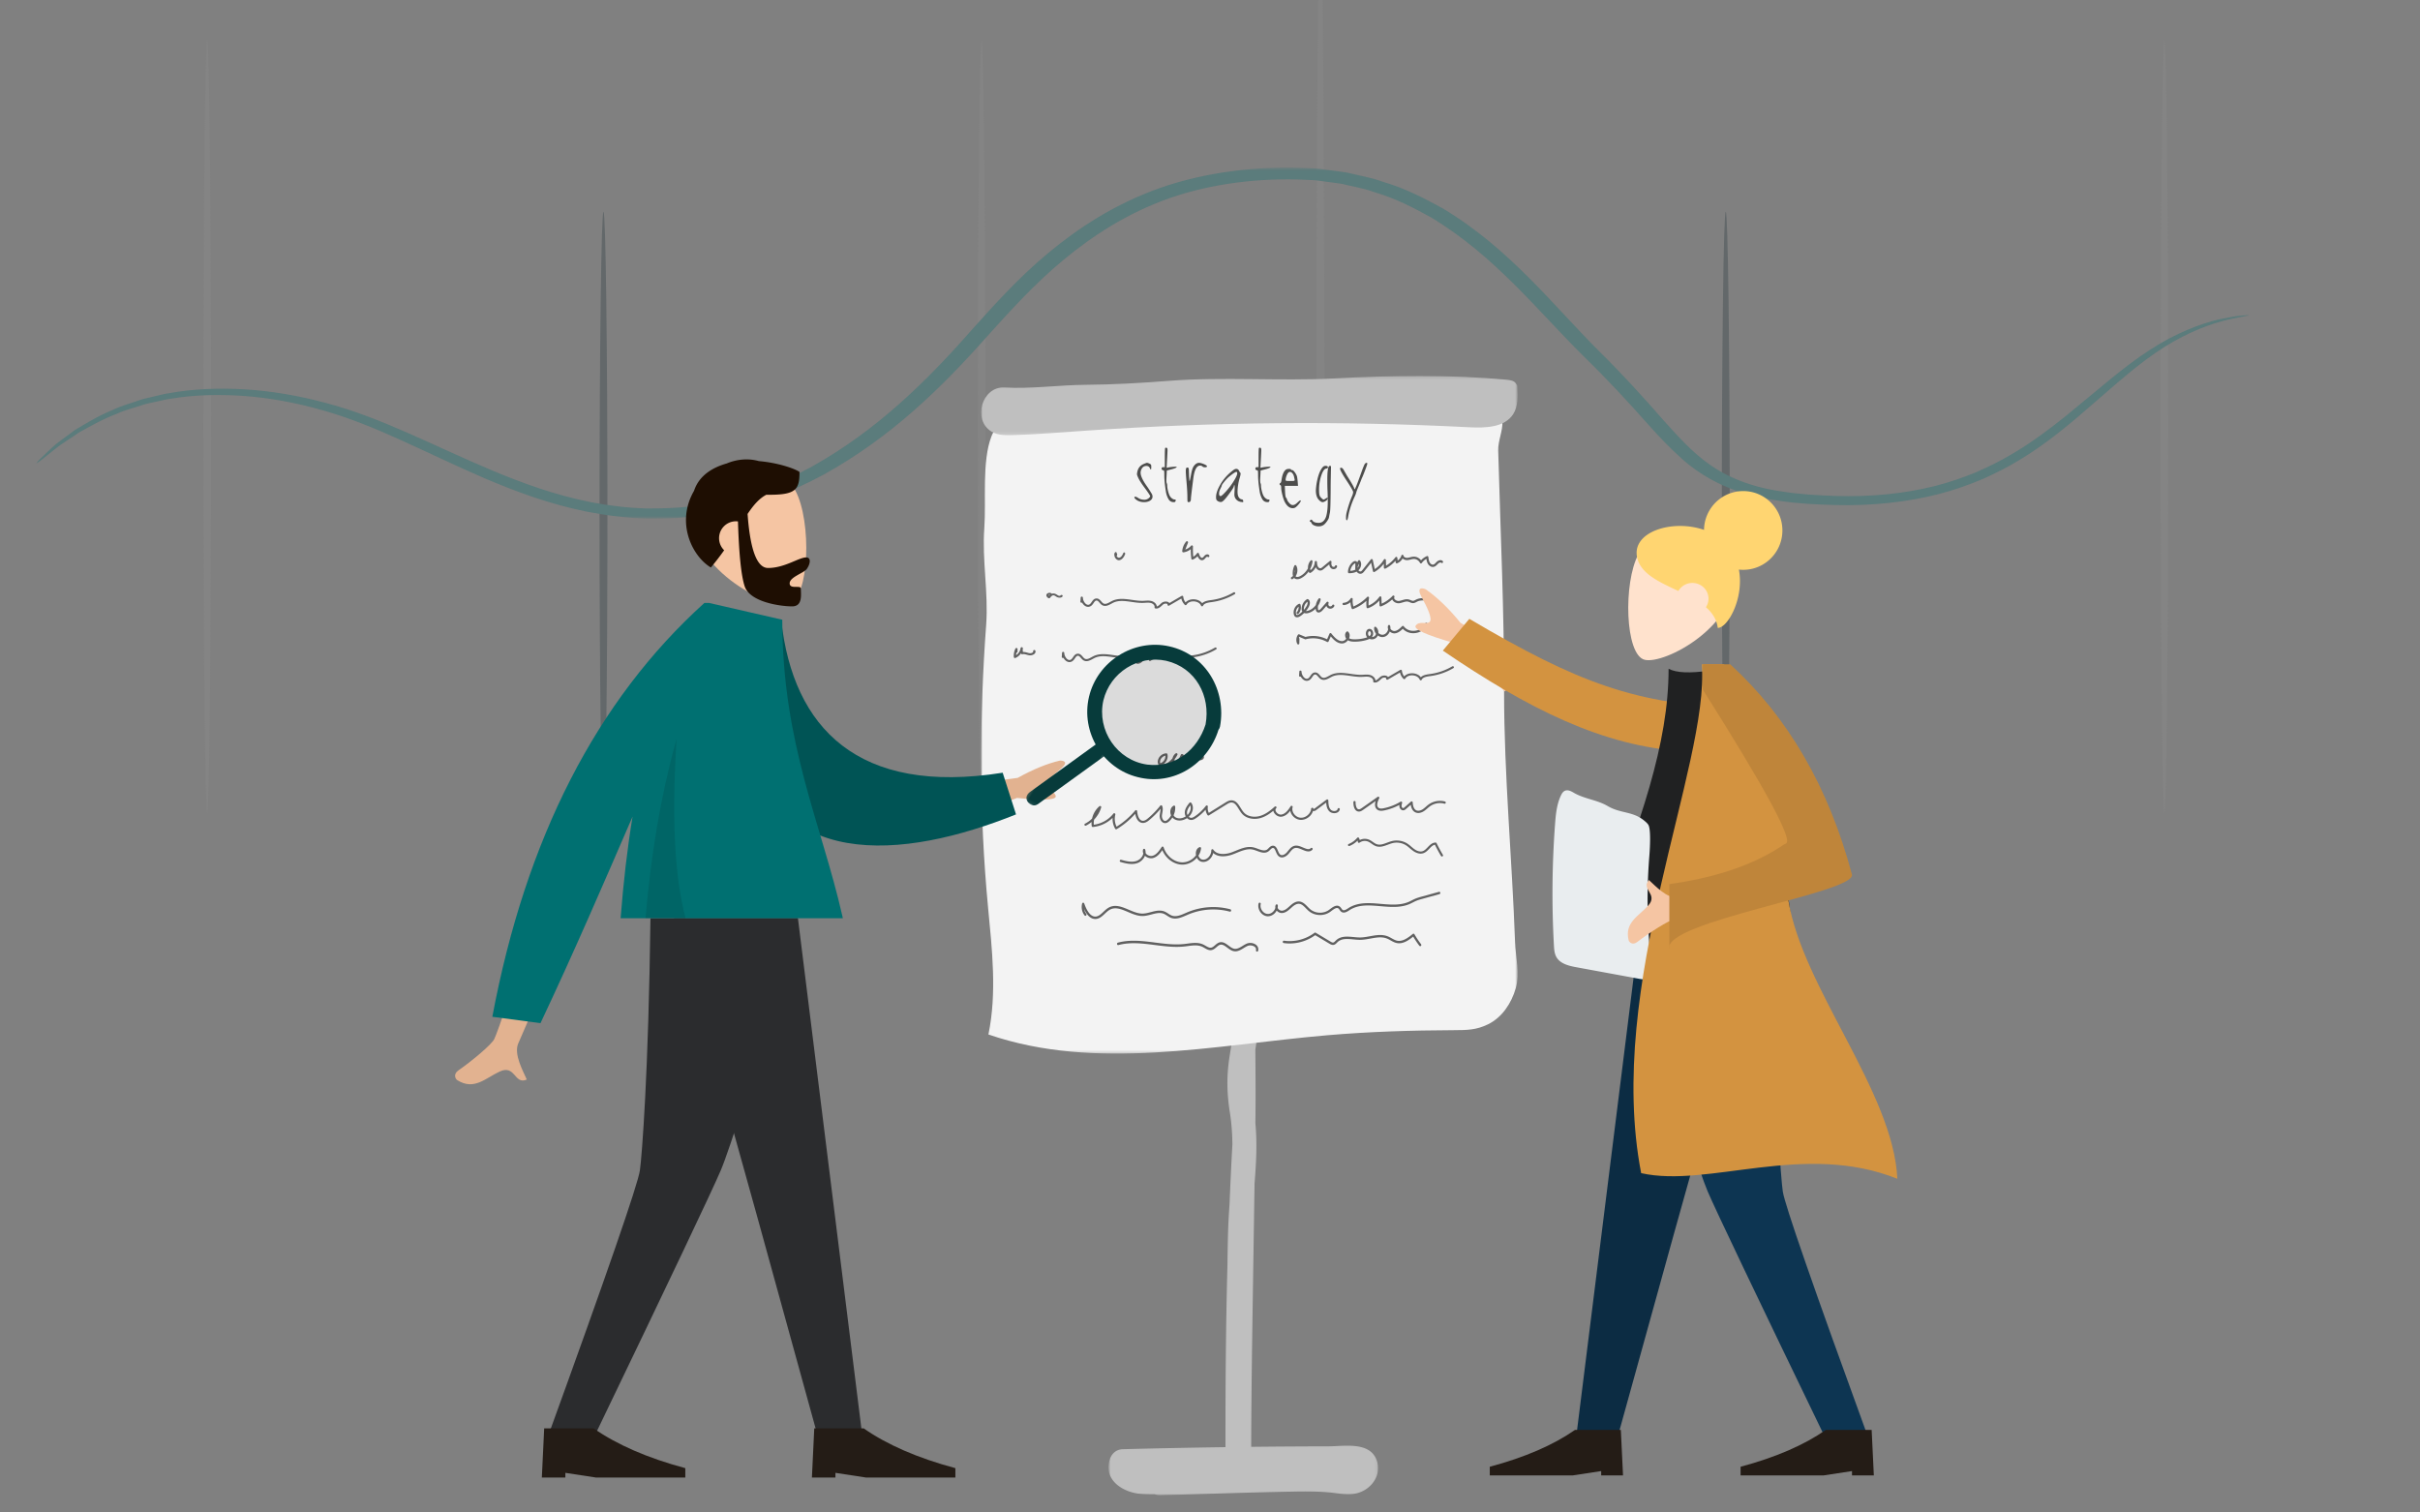 <svg width="800" height="500" viewBox="0 0 800 500" xmlns="http://www.w3.org/2000/svg" xmlns:xlink="http://www.w3.org/1999/xlink"><rect x="0" y="0" width="800" height="500" fill="#808080" stroke="none"/><defs><path id="a" d="M0 .411h731.481V116.43H0z"/><path id="c" d="M.769.41h89.128v167.619H.769z"/><path id="e" d="M0 0h177.342v218.69H0z"/><path id="g" d="M0 .197h177.341V19.81H.001z"/><path id="i" d="M0 0h45.775v85.039H0z"/><path id="k" d="M.21.281h15.535v29.64H.21z"/></defs><g fill="none" fill-rule="evenodd"><g opacity=".292"><path d="M199.502 270c-.725 0-1.305-44.774-1.305-99.994 0-55.242.58-100.006 1.305-100.006.72 0 1.3 44.764 1.3 100.006 0 55.22-.58 99.994-1.3 99.994m370.995 0c-.72 0-1.3-44.774-1.3-99.994 0-55.242.58-100.006 1.3-100.006.72 0 1.306 44.764 1.306 100.006 0 55.22-.586 99.994-1.306 99.994" fill="#1A2E35"/><path d="M324.498 269c-.72 0-1.3-57.31-1.3-127.994 0-70.705.58-128.006 1.3-128.006.725 0 1.305 57.3 1.305 128.006 0 70.684-.58 127.994-1.305 127.994m-255.996 0c-.72 0-1.304-57.31-1.304-127.994C67.197 70.301 67.781 13 68.501 13s1.3 57.3 1.3 128.006c0 70.684-.58 127.994-1.3 127.994m647.002 0c-.726 0-1.306-57.31-1.306-127.994 0-70.705.58-128.006 1.306-128.006.72 0 1.3 57.3 1.3 128.006 0 70.684-.58 127.994-1.3 127.994M436.5 271c-.72 0-1.305-66.491-1.305-148.494 0-82.03.585-148.506 1.305-148.506s1.305 66.476 1.305 148.506c0 82.003-.585 148.494-1.305 148.494" fill="#8C8C8C"/><g transform="translate(12 55)"><mask id="b" fill="#fff"><use xlink:href="#a"/></mask><path d="M731.482 49.185c.075.214-3.328.508-9.185 2.06-5.816 1.593-13.773 4.852-21.858 10.49-8.193 5.582-16.405 13.36-26.763 22.124-5.25 4.345-11.033 8.98-18.288 13.31-3.559 2.2-7.613 4.226-11.927 6.18-4.434 1.846-9.184 3.59-14.4 4.936-10.395 2.696-22.334 3.999-34.538 3.665-6.068-.177-12.315-.449-18.579-1.433-6.275-.837-12.582-2.486-18.11-4.953-5.541-2.452-10.283-5.666-14.134-9.167-3.878-3.493-7.354-7.178-10.697-10.913-6.663-7.518-13.582-15.025-21.407-22.622-7.757-7.695-14.924-15.793-22.897-23.738-7.993-7.916-16.801-15.77-27.846-22.39-5.712-3.123-11.66-6.235-18.619-8.245-3.287-1.251-7.062-1.804-10.613-2.709-1.858-.299-3.76-.508-5.637-.772l-2.828-.382c-.946-.114-1.93-.1-2.892-.157-15.479-.822-31.729 1.16-45.73 6.065-14.033 4.981-25.35 12.416-34.936 20.347-9.64 7.973-17.436 16.65-25.154 25.186-15.223 17.187-31.992 33.565-54.186 45.842-11.125 6.014-23.808 10.948-37.701 13.093-6.859 1.224-13.953 1.475-20.84 1.42-6.914-.199-13.593-1.08-19.913-2.317-12.642-2.586-23.548-6.735-33.49-10.95-9.907-4.269-18.946-8.682-27.762-12.658-8.812-4.004-17.389-7.503-26.245-9.967-8.8-2.5-17.648-4.081-26.076-4.67-8.417-.562-16.406-.28-23.428.898-1.802.184-3.412.69-5.073 1.006-1.618.392-3.304.623-4.742 1.154-2.92.984-5.92 1.687-8.309 2.843-5.149 1.958-9.043 4.283-12.55 6.192-3.092 2.17-5.992 3.872-7.91 5.469-3.883 3.177-6.024 4.819-6.207 4.75-.18-.076 1.61-1.862 5.209-5.228 1.781-1.69 4.57-3.509 7.585-5.804 3.444-2.04 7.31-4.512 12.535-6.645 2.42-1.238 5.497-2.036 8.5-3.107 1.487-.575 3.232-.85 4.91-1.288 1.722-.359 3.4-.907 5.277-1.134 7.326-1.345 15.726-1.756 24.57-1.27 8.856.513 18.132 2.068 27.323 4.57 9.236 2.46 18.26 6.036 27.195 9.99 8.988 3.948 18.092 8.28 27.906 12.414 9.823 4.077 20.444 8.001 32.356 10.36 5.952 1.127 12.172 1.912 18.559 2.066 6.367.01 12.894-.237 19.23-1.405 12.81-2.028 24.698-6.683 35.3-12.478 21.175-11.828 37.62-27.915 52.644-45.012 7.694-8.562 15.575-17.39 25.506-25.637 9.894-8.195 21.746-16.054 36.842-21.418 15.15-5.298 32.6-7.448 49.444-6.529 1.055.065 2.121.055 3.164.182l3.112.414c2.069.289 4.154.528 6.195.864 3.915.972 8.057 1.625 11.644 2.98 7.606 2.226 13.977 5.564 20.03 8.903 11.66 7.03 20.64 15.145 28.704 23.198 8.037 8.083 15.144 16.2 22.721 23.8 7.746 7.61 14.812 15.384 21.323 22.854 6.64 7.375 13.09 14.728 23.049 19.126 4.89 2.22 10.458 3.737 16.29 4.55 5.768.949 11.74 1.253 17.576 1.462 11.644.391 22.833-.76 32.672-3.212 4.933-1.223 9.455-2.833 13.709-4.55 4.142-1.823 8.073-3.722 11.564-5.815 7.107-4.109 12.919-8.594 18.243-12.832 10.522-8.55 19.122-16.298 27.763-21.84 8.54-5.606 17.04-8.793 23.16-10.183 3.096-.65 5.489-1.064 7.154-1.181 1.642-.167 2.485-.22 2.506-.152" fill="#007071" mask="url(#b)"/></g></g><g transform="translate(365.67 326.266)"><mask id="d" fill="#fff"><use xlink:href="#c"/></mask><path d="M89.403 156.38c-2.32-6.195-10.806-4.515-16.025-4.507-7.707.01-15.415.059-23.121.132-.77.01-1.54.02-2.31.028.071-24.231.535-48.45.89-72.677.07-4.777.147-9.554.22-14.33.541-6.677.902-13.354.276-19.994.013-1.202.03-2.402.041-3.606.065-6.898-.005-13.802-.053-20.705.836-5.284 1.363-10.552.007-15.744.011-.973.018-1.947.037-2.92C49.393.425 47.639.032 46.63.791c-2.9-1.304-7.123.856-5.767 4.612 2.163 5.99.779 11.98-.14 18.075-.93 6.164-.811 11.838.17 17.985.56 3.508.795 7.026.845 10.549-.372 6.617-.683 13.239-.953 19.862-.201 2.884-.379 5.767-.466 8.65-.11 3.707-.174 7.414-.213 11.122-.547 20.154-.668 40.33-.664 60.489-11.325.157-22.65.386-33.974.683-2.025.053-3.56 1.331-4.202 3.192-2.395 6.945 4.318 11.18 10.319 11.58 1.493.1 2.991.125 4.492.123a4.407 4.407 0 001.82.314c14.777-.406 29.558-.941 44.338-1.207 3.747-.069 7.5-.067 11.235.247 3.062.257 6.234 1.045 9.294.334 4.827-1.117 8.504-6.045 6.639-11.021" fill="#BFBFBF" mask="url(#d)"/></g><g transform="translate(324.354 129.607)"><mask id="f" fill="#fff"><use xlink:href="#e"/></mask><path d="M2.268 170.28c1.332 14.03 2.982 28.292.127 42.093 35.613 12.24 74.477 3.492 111.995.256 13.937-1.2 27.932-1.62 41.92-1.682 4.331-.018 7.372-.042 11.262-1.945 4.634-2.268 7.72-6.963 9.154-11.917 1.434-4.954-.057-10.201-.24-15.356-.97-27.216-3.624-55.12-3.624-82.354 0-28.627-1.102-49.889-1.942-80.021-.092-3.34 1.61-6.555 1.385-9.89-.223-3.335-1.761-6.791-4.711-8.361-2.178-1.157-4.764-1.139-7.23-1.083C125.53.794 90.73.316 56.13 4.44c-9.854 1.175-24.135 2.498-34.076 2.623-6.35.081-15.783.207-18.655 7.578-3.22 8.261-1.71 21.412-2.357 30.29-.776 10.656 1.384 21.312.608 31.97-2.265 31.087-2.325 62.347.62 93.379z" fill="#F3F3F3" mask="url(#f)"/></g><g transform="translate(324.354 124.092)"><mask id="h" fill="#fff"><use xlink:href="#g"/></mask><path d="M3.457 18.607c2.17 1.29 4.86 1.26 7.39 1.16 8.115-.319 16.213-.969 24.315-1.525 42-2.884 84.177-3.246 126.223-1.086 5.301.273 11.653.085 14.494-4.343 1.657-2.58 1.54-5.855 1.37-8.904-.04-.71-.095-.714-.511-1.293-.634-.88-1.861-1.063-2.949-1.164-18.964-1.772-38.058-1.425-57.082-.448-18.27.938-36.44-.614-54.673.806-9.116.71-18.252 1.235-27.399 1.302-9.066.07-17.95 1.398-26.974.897-7.437-.414-10.635 10.77-4.204 14.598" fill="#BFBFBF" mask="url(#h)"/></g><path d="M428.174 188.391c-.07.31-.11.627-.12.945l.016-.063c.085-.292.117-.593.104-.882m-1.07 3.093a.356.356 0 01-.318-.206.386.386 0 01.156-.507c.182-.096.348-.222.497-.376a3.024 3.024 0 01-.105-.78 5.948 5.948 0 01.55-2.597.353.353 0 01.308-.21c.137-.015.256.066.322.187.398.718.486 1.627.243 2.492a3.46 3.46 0 01-.47 1.016l.026.029c.33.34.975.188 1.47-.065 1.08-.555 1.992-1.477 2.605-2.578-.056-.94.254-1.903.887-2.583a.344.344 0 01.411-.074c.14.07.22.227.2.388a7.416 7.416 0 01-.759 2.44c.02.148.052.293.097.435a3.594 3.594 0 001.412-2.698.367.367 0 01.352-.36c.202.009.35.149.364.347.037.52.075 1.056.3 1.489.176.338.563.655.928.576.209-.045.412-.214.61-.378l2.406-2a.347.347 0 01.408-.027.385.385 0 01.164.393c-.11.605-.007 1.13.275 1.41a.63.63 0 00.608.128c.099-.029.226-.095.262-.238.049-.2.245-.32.437-.267a.38.38 0 01.254.46 1.072 1.072 0 01-.754.768c-.462.14-.969.02-1.296-.304-.302-.298-.484-.723-.533-1.22l-1.789 1.488c-.237.197-.532.44-.905.524-.744.162-1.406-.38-1.703-.952-.027-.05-.05-.1-.072-.152-.37.798-.974 1.476-1.728 1.891a.35.35 0 01-.482-.156 3.577 3.577 0 01-.133-.295 6.98 6.98 0 01-2.512 2.222c-.925.474-1.779.444-2.286-.076a28.177 28.177 0 00-.005-.006 2.756 2.756 0 01-.538.38.363.363 0 01-.164.042m22.126-5.081c-.242.448-.413.879-.422 1.32.284-.37.457-.868.422-1.32m-1.228-.167a.66.66 0 00-.335.154c-.7.55-1.18 1.417-1.303 2.332.564-.035 1.185-.133 1.723-.416a.395.395 0 01-.065-.225l.022-1.585c.002-.147-.007-.233-.026-.258-.003-.002-.009-.002-.016-.002m1.7 3.45c-.266 0-.533-.09-.78-.265a1.867 1.867 0 01-.458-.46c-.806.445-1.73.526-2.486.541a.372.372 0 01-.264-.112.401.401 0 01-.105-.278c.023-1.288.646-2.566 1.625-3.337.486-.38 1.015-.402 1.32-.052a.683.683 0 01.114.177c.113-.198.23-.385.335-.554a.36.36 0 01.291-.171.348.348 0 01.3.152c.72 1.007.312 2.441-.526 3.208.075.098.16.185.253.25.135.094.339.188.565.1.21-.08.385-.286.593-.548l2.699-3.393a.35.35 0 01.364-.125.374.374 0 01.268.287l.653 3.031a9.695 9.695 0 003.02-3.152.36.36 0 01.402-.166.381.381 0 01.265.362l.037 1.82a10.744 10.744 0 003.108-2.764.358.358 0 01.382-.129c.14.042.242.17.26.321l.099.86a2.845 2.845 0 001.23-1.623.367.367 0 01.362-.27.365.365 0 01.339.305c.096.492.726.738 1.29.7.295-.024.59-.099.903-.178.379-.096.77-.194 1.185-.201.937-.024 1.842.453 2.417 1.218a5.254 5.254 0 011.942-1.395.338.338 0 01.316.029.38.38 0 01.173.282c.073.629.146 1.28.443 1.8.245.43.742.803 1.21.678.297-.077.551-.336.82-.613.104-.106.21-.214.317-.312.535-.49 1.373-.774 1.939-.244.15.14.165.38.03.54a.349.349 0 01-.509.033c-.22-.206-.673-.035-.986.25-.099.09-.192.186-.288.282-.31.32-.662.68-1.15.806-.848.221-1.635-.377-2.004-1.027-.284-.497-.402-1.055-.477-1.587a4.592 4.592 0 00-1.525 1.347.343.343 0 01-.317.148.364.364 0 01-.29-.202c-.39-.776-1.218-1.29-2.047-1.268-.336.005-.675.092-1.032.18a6.178 6.178 0 01-1.017.196c-.584.045-1.228-.14-1.647-.555-.4.736-1.048 1.322-1.805 1.607a.344.344 0 01-.312-.035.392.392 0 01-.169-.278l-.06-.525a11.368 11.368 0 01-3.321 2.59.346.346 0 01-.348-.018.385.385 0 01-.173-.317l-.025-1.283a10.329 10.329 0 01-3.056 2.717.347.347 0 01-.322.013.384.384 0 01-.206-.263l-.6-2.791-2.234 2.804c-.205.26-.488.615-.895.775a1.23 1.23 0 01-.435.083m-17.509 9.228a3.099 3.099 0 00-1.163 2.218c-.01.191 0 .344.038.464.338-.395.634-.822.889-1.276.216-.384.426-1.032.236-1.406m-3.413 5.148a.996.996 0 01-.724-.288c-.202-.202-.285-.469-.33-.65-.336-1.38.4-2.915 1.67-3.499a.37.37 0 01.508.229 3.154 3.154 0 01-.65 3.033.367.367 0 01-.526.025.387.387 0 01-.023-.538c.43-.475.641-1.156.585-1.803-.68.542-1.046 1.513-.84 2.37.022.091.062.223.13.292.164.165.573.013.883-.197a8.01 8.01 0 001.063-.862c-.013-.017-.024-.036-.038-.055-.163-.27-.228-.607-.204-1.034.075-1.212.75-2.356 1.765-2.991a.368.368 0 01.405.01c.8.55.652 1.699.152 2.593a8.863 8.863 0 01-.893 1.3c.223.01.473-.027.701-.098 1.036-.322 1.95-1.02 2.59-1.919a4.87 4.87 0 01.904-2.06.371.371 0 01.452-.113c.158.075.246.25.208.422a5.724 5.724 0 01-.857 2.04c-.05.354-.058.715-.015 1.071.013.115.04.275.105.344a.136.136 0 00.115.043c.187-.005.502-.213.748-.496l1.905-2.19a.372.372 0 01.49-.062.382.382 0 01.124.484.713.713 0 00-.023.527.693.693 0 00.332.408.671.671 0 00.518.019.695.695 0 00.399-.342.368.368 0 01.497-.175.38.38 0 01.174.506 1.441 1.441 0 01-.827.728 1.41 1.41 0 01-1.091-.055 1.443 1.443 0 01-.686-.784l-1.253 1.44c-.148.172-.685.735-1.287.752a.846.846 0 01-.665-.271c-.225-.233-.287-.542-.315-.786-.01-.07-.015-.143-.023-.214a5.667 5.667 0 01-2.3 1.408c-.481.149-1.05.198-1.509.02a8.834 8.834 0 01-1.249 1.025c-.386.262-.765.393-1.095.393m18.392-2.695a.356.356 0 01-.152-.035.374.374 0 01-.191-.215 7.331 7.331 0 01-.4-2.04 3.728 3.728 0 01-2.23.956.373.373 0 01-.386-.354.376.376 0 01.343-.402c.941-.059 1.84-.609 2.346-1.432a.36.36 0 01.426-.155.38.38 0 01.246.394 6.625 6.625 0 00.225 2.407 13.773 13.773 0 004.556-3.141.355.355 0 01.43-.067.381.381 0 01.186.405c-.148.82-.196 1.652-.14 2.484a8.438 8.438 0 003.571-2.876.354.354 0 01.4-.137.375.375 0 01.259.345l.088 2.051a11.29 11.29 0 003.616-2.567.356.356 0 01.477-.042.386.386 0 01.104.486c-.097.19-.08.382.053.586.276.414.945.71 1.468.647.35-.044.703-.15 1.075-.263.686-.205 1.398-.419 2.14-.238.23.057.445.147.65.232.303.128.588.25.86.225.22-.021.445-.143.684-.27.08-.044.16-.088.24-.128 1.642-.818 3.607-.426 5.041-.14.197.04.327.237.288.443a.37.37 0 01-.427.3c-1.728-.346-3.27-.578-4.587.08-.073.036-.146.076-.218.114-.279.15-.592.32-.957.356-.444.044-.844-.127-1.198-.278-.19-.078-.367-.154-.542-.196-.557-.137-1.146.04-1.77.229-.384.114-.782.234-1.19.285-.799.101-1.727-.316-2.158-.972a1.495 1.495 0 01-.154-.293 11.92 11.92 0 01-3.708 2.308.344.344 0 01-.329-.038.383.383 0 01-.165-.299l-.068-1.602a9.115 9.115 0 01-3.742 2.537.35.35 0 01-.312-.039.379.379 0 01-.169-.274 10.694 10.694 0 01-.037-2.125 14.398 14.398 0 01-4.415 2.723.326.326 0 01-.127.025m-1.762 8.462c-.004.036-.008.071-.008.102-.003.102.008.205.031.307.015-.129.013-.27-.023-.408zm7.31-1.16c-.157 0-.281.1-.367.294-.163.361-.11.877.119 1.148.064.076.137.142.218.203a1.46 1.46 0 00.418-.467c.133-.246.132-.623-.006-.894-.062-.123-.174-.271-.36-.283h-.023zm-23.556 4.379a.367.367 0 01-.323-.207c-.473-.95-.376-2.16.24-3.013a.348.348 0 01.422-.125l2.063.855a10.175 10.175 0 017.132.781l.798-1.835a.368.368 0 01.28-.221.346.346 0 01.327.133c1.002 1.242 2.093 2.46 3.465 2.53.57.036 1.123-.337 1.477-.804a2.064 2.064 0 01-.372-1.238c.015-.46.198-.853.513-1.105a.349.349 0 01.467.025c.534.53.664 1.324.347 2.123l-.019.045c.455.283 1.047.337 1.582.35a13.186 13.186 0 003.993-.522c.135-.04.276-.084.42-.137l-.047-.053c-.428-.507-.527-1.35-.234-2.003.218-.486.626-.764 1.086-.732.404.023.754.275.962.689.259.51.255 1.175-.005 1.654a2.061 2.061 0 01-.233.338l.03.002c.417 0 .798-.166 1.048-.455a1.43 1.43 0 00.304-.621 2.914 2.914 0 01-.632-1.955.388.388 0 01.212-.33.341.341 0 01.372.045c.458.371.755.965.808 1.63.011.116.013.23.008.344.445.44 1.007.654 1.537.586.54-.068 1.043-.424 1.38-.976a2.42 2.42 0 00.322-.86 1.677 1.677 0 01-.044-1.119.367.367 0 01.347-.267h.002a.372.372 0 01.346.273c.091.313.124.643.1.973.028.049.057.092.087.13.311.415.861.672 1.33.622.9-.092 1.642-.776 2.452-1.59a.34.34 0 01.278-.105.356.356 0 01.259.148c.811 1.101 2.26 1.66 3.78 1.453 1.517-.207 2.79-1.13 3.318-2.414a.365.365 0 01.295-.228.352.352 0 01.334.158c.71 1.037 1.917 1.683 3.102 1.654h.004c.2 0 .363.172.365.385.003.214-.158.39-.36.392-1.27.018-2.48-.549-3.336-1.51-.73 1.262-2.047 2.12-3.63 2.332-1.653.225-3.183-.304-4.186-1.423-.668.66-1.537 1.412-2.603 1.52-.592.063-1.232-.177-1.7-.606a3.282 3.282 0 01-.25.503c-.455.748-1.15 1.23-1.904 1.326-.629.08-1.264-.107-1.809-.517a2.22 2.22 0 01-.351.572 2.08 2.08 0 01-1.585.707h-.013a2.189 2.189 0 01-.807-.158 5.15 5.15 0 01-.969.375c-1.369.394-2.77.578-4.198.546-.606-.013-1.347-.084-1.953-.468-.482.623-1.211 1.11-2.064 1.074-1.476-.076-2.602-1.149-3.61-2.351l-.721 1.656a.37.37 0 01-.213.205.346.346 0 01-.288-.024c-2.144-1.197-4.72-1.515-7.065-.869a.352.352 0 01-.224-.014l-1.896-.786a1.941 1.941 0 00-.13.314c.111.068.186.2.183.348l-.039 1.468a.38.38 0 01-.28.367.414.414 0 01-.084.01zm25.402 12.58c-.11 0-.222-.012-.34-.038-.192-.041-.313-.217-.275-.396.13-.614-.528-1.22-1.222-1.398-.591-.154-1.223-.113-1.889-.07-.22.013-.442.027-.664.034-1.265.042-2.542-.143-3.787-.323-2.217-.319-4.31-.617-6.138.285-.178.089-.361.19-.547.29-.896.488-1.914 1.042-2.92.567-.431-.205-.732-.555-1.024-.893-.378-.44-.635-.71-.982-.71h-.02c-.371.013-.61.32-.957.826-.253.37-.543.792-.982 1.04-.523.298-1.114.303-1.665.016-.46-.239-.87-.675-1.16-1.192a.396.396 0 01-.209.046c-.202-.012-.354-.172-.343-.36l.093-1.344c.012-.182.155-.35.375-.319.198.007.354.157.354.34.002.86.571 1.886 1.246 2.236.324.169.628.169.93-.002.293-.167.513-.488.746-.827.358-.52.766-1.112 1.546-1.138.729-.034 1.2.501 1.599.964.253.295.493.575.783.711.65.309 1.414-.107 2.221-.548.195-.105.386-.21.575-.301 2.04-1.01 4.355-.678 6.591-.357 1.212.172 2.458.35 3.65.316.214-.007.427-.02.64-.034.699-.045 1.422-.09 2.133.092.875.226 1.708.943 1.77 1.792.4-.068.786-.423 1.188-.793.142-.13.281-.257.423-.373.554-.46 1.538-.59 2.149-.282a.97.97 0 01.389.338l4.042-2.356a.385.385 0 01.358-.017.337.337 0 01.2.273c.064.68.328 1.334.756 1.885.65-.72 1.709-1.105 2.887-1.022 1.12.079 2.069.56 2.61 1.298.733-.752 2.034-.924 3.029-1.057a19.53 19.53 0 007.35-2.538.384.384 0 01.504.104c.11.157.06.366-.11.469a20.354 20.354 0 01-7.641 2.637c-1.083.143-2.432.324-2.83 1.187a.357.357 0 01-.346.206.362.362 0 01-.332-.221c-.382-.945-1.433-1.348-2.289-1.408-.862-.06-1.96.191-2.489 1.073a.372.372 0 01-.277.173.377.377 0 01-.312-.108 4.386 4.386 0 01-1.153-2.084l-4.012 2.338a.393.393 0 01-.395-.003.333.333 0 01-.16-.336c.017-.096 0-.169-.128-.234-.305-.155-.958-.102-1.316.191-.13.11-.26.229-.393.352-.517.472-1.092 1.003-1.83 1.003m-78.441-6.195c-.11 0-.222-.012-.34-.038a.339.339 0 01-.275-.396c.13-.614-.528-1.22-1.222-1.398-.591-.154-1.223-.113-1.89-.07-.22.013-.441.027-.664.034-1.264.043-2.542-.143-3.786-.322-2.217-.32-4.31-.618-6.138.284-.178.09-.362.19-.547.29-.896.488-1.914 1.043-2.92.567-.432-.205-.733-.555-1.025-.892-.378-.44-.635-.71-.982-.71h-.02c-.37.012-.61.319-.956.826-.253.37-.543.791-.982 1.04-.523.297-1.114.302-1.665.015-.46-.238-.87-.675-1.16-1.192a.396.396 0 01-.21.046c-.201-.012-.353-.172-.342-.36l.093-1.344c.011-.182.154-.35.375-.319.198.007.354.157.354.34.002.861.57 1.886 1.246 2.236.323.169.628.169.929-.002.294-.167.514-.488.747-.827.358-.52.765-1.112 1.546-1.138.728-.034 1.2.502 1.598.964.254.295.494.575.784.711.65.309 1.413-.107 2.221-.547.195-.106.385-.21.575-.302 2.04-1.01 4.355-.677 6.59-.357 1.212.172 2.459.35 3.652.316.213-.007.425-.02.638-.034.7-.045 1.423-.09 2.133.092.876.227 1.71.943 1.772 1.792.4-.068.785-.423 1.187-.793.141-.13.28-.257.422-.373.555-.46 1.538-.59 2.15-.282a.97.97 0 01.389.338l4.042-2.356a.385.385 0 01.357-.017c.114.053.19.156.2.273.065.68.33 1.334.757 1.885.65-.72 1.709-1.105 2.887-1.022 1.12.079 2.069.56 2.61 1.298.732-.752 2.034-.924 3.029-1.057a19.531 19.531 0 007.349-2.538.384.384 0 01.505.104c.11.157.06.367-.11.469a20.354 20.354 0 01-7.642 2.637c-1.082.143-2.432.324-2.83 1.187a.357.357 0 01-.345.207.362.362 0 01-.332-.222c-.382-.945-1.434-1.348-2.29-1.407-.862-.06-1.96.19-2.488 1.072a.372.372 0 01-.277.173.377.377 0 01-.312-.108 4.386 4.386 0 01-1.153-2.084l-4.012 2.338a.393.393 0 01-.395-.003.333.333 0 01-.16-.336c.017-.096 0-.169-.128-.234-.305-.155-.958-.102-1.316.191-.13.11-.26.229-.393.352-.518.472-1.092 1.003-1.83 1.003m6.159-18.261c-.11 0-.222-.012-.34-.038a.339.339 0 01-.275-.396c.13-.614-.529-1.22-1.222-1.398-.591-.154-1.223-.113-1.89-.07-.22.013-.441.027-.664.034-1.264.042-2.542-.143-3.786-.323-2.217-.319-4.31-.617-6.138.285-.178.089-.362.19-.547.29-.896.488-1.915 1.042-2.92.567-.432-.205-.733-.555-1.025-.893-.378-.44-.635-.71-.982-.71h-.02c-.37.013-.61.32-.956.826-.253.37-.543.792-.982 1.04-.523.298-1.114.303-1.665.016-.46-.238-.87-.675-1.16-1.192a.396.396 0 01-.21.046c-.201-.012-.353-.172-.342-.36l.093-1.344c.011-.182.154-.35.375-.319.198.007.354.157.354.34.002.86.57 1.886 1.246 2.236.323.169.628.169.929-.002.294-.167.514-.488.747-.827.358-.52.765-1.112 1.546-1.138.728-.034 1.2.502 1.598.964.254.295.494.575.784.711.65.309 1.413-.107 2.221-.547.195-.106.385-.21.574-.302 2.042-1.01 4.356-.678 6.592-.357 1.211.172 2.458.35 3.65.316.214-.007.426-.02.64-.034.699-.045 1.422-.09 2.132.092.876.227 1.71.943 1.771 1.792.4-.068.786-.423 1.188-.793.141-.13.28-.257.422-.373.555-.46 1.538-.59 2.15-.282a.97.97 0 01.389.338l4.041-2.356a.385.385 0 01.358-.017c.114.053.19.156.2.273.065.68.329 1.334.757 1.885.65-.72 1.709-1.105 2.887-1.022 1.12.079 2.069.56 2.61 1.298.732-.752 2.034-.924 3.029-1.057a19.531 19.531 0 007.349-2.538.384.384 0 01.505.104c.11.157.06.367-.11.469a20.354 20.354 0 01-7.642 2.637c-1.083.143-2.432.324-2.83 1.187a.357.357 0 01-.345.206.362.362 0 01-.332-.221c-.382-.945-1.434-1.348-2.29-1.408-.862-.06-1.96.192-2.488 1.073a.372.372 0 01-.277.173.377.377 0 01-.312-.108 4.386 4.386 0 01-1.153-2.084l-4.012 2.338a.393.393 0 01-.395-.003.333.333 0 01-.16-.336c.017-.096 0-.169-.128-.234-.305-.155-.958-.102-1.316.191-.13.11-.26.229-.393.352-.518.472-1.092 1.003-1.83 1.003m5.446 66.513a1.845 1.845 0 00-.112.583 4.88 4.88 0 00.113-.583m5.732-1.433c-.498.659-.996 1.426-1.066 2.25a1.89 1.89 0 00.164.915.821.821 0 00.057-.055c.804-.813 1.267-2.114.845-3.11m-24.49 7.897a.367.367 0 01-.32-.182 6.574 6.574 0 01-.853-3.613 10.7 10.7 0 01-6.51 3.033.358.358 0 01-.395-.31 6.972 6.972 0 01-.042-1.356 9.789 9.789 0 01-1.833 1.202.373.373 0 01-.495-.151.35.35 0 01.158-.478 9.155 9.155 0 002.33-1.688 7.579 7.579 0 012.42-4.074.376.376 0 01.435-.035.352.352 0 01.162.394c-.42 1.506-1.242 2.908-2.343 4.054a6.563 6.563 0 00-.1 1.697c2.533-.327 4.929-1.678 6.466-3.662a.367.367 0 01.449-.105c.158.071.24.241.198.405a5.869 5.869 0 00.415 4.007 25.815 25.815 0 006.152-5.343.372.372 0 01.393-.116.356.356 0 01.255.312c.042.532.329 3.181 1.92 3.2h.017c.615 0 1.185-.433 1.67-.84a28.842 28.842 0 004.032-4.153c.081-.1.21-.152.338-.136.13.018.241.098.29.216.326.762.186 1.552.052 2.316-.051.294-.105.589-.127.88-.045.585.192 1.245.563 1.572.194.169.4.231.628.192.26-.044.503-.237.687-.4a5.292 5.292 0 001.148-1.462 2.96 2.96 0 01-.244-1.12c-.022-.888.362-1.632 1.05-2.042a.374.374 0 01.36-.014.36.36 0 01.196.292 5.923 5.923 0 01-.542 2.885c.182.298.428.546.718.703 1.05.568 2.352.277 3.31-.35a2.595 2.595 0 01-.311-1.436c.1-1.215.9-2.23 1.541-3.047a.371.371 0 01.58 0c1.044 1.324.491 3.306-.646 4.457a3.46 3.46 0 01-.165.16c.187.175.485.364.867.343.417-.023.816-.275 1.16-.51a15.537 15.537 0 003.626-3.435.37.37 0 01.433-.116.351.351 0 01.221.384 3.44 3.44 0 00.316 2.053l5.482-3.407c.495-.31 1.112-.693 1.827-.74 1.6-.1 2.427 1.228 3.235 2.522.325.52.663 1.062 1.04 1.479 1.308 1.458 3.583 1.64 5.25 1.178 1.954-.545 3.595-1.868 4.94-3.09a.378.378 0 01.514.012.348.348 0 01-.006.498c-.387.376-.224.847-.092 1.093.313.587 1.08 1.12 1.82.996 1.337-.225 2.235-1.468 3.04-2.723a.37.37 0 01.46-.135.35.35 0 01.2.424c-.215.702-.055 1.503.435 2.195.53.744 1.343 1.226 2.175 1.286 1.562.116 3.126-1.097 3.491-2.655-.05-.158-.018-.351.158-.526a.376.376 0 01.42-.073.354.354 0 01.207.334c.11.007.253-.013.332-.07l4-2.99a.37.37 0 01.38-.04.354.354 0 01.208.313c.024 1.193.105 2.324.818 3.061.365.38 1.04.537 1.598.379.257-.075.582-.243.656-.628a.363.363 0 01.424-.284c.199.036.33.221.292.414-.108.569-.532.997-1.166 1.177-.823.238-1.784 0-2.337-.57-.73-.755-.928-1.785-.99-2.84l-3.438 2.57c-.244.184-.612.25-.926.207-.559 1.747-2.36 3.058-4.182 2.93-1.05-.077-2.068-.673-2.72-1.594a3.481 3.481 0 01-.613-1.436c-.72.95-1.602 1.774-2.798 1.973-1.108.186-2.164-.565-2.592-1.368a1.917 1.917 0 01-.21-.59c-1.218 1.011-2.64 1.97-4.295 2.431-1.89.527-4.483.3-6.004-1.391-.42-.466-.772-1.032-1.115-1.58-.726-1.161-1.388-2.264-2.56-2.182-.527.036-1.034.352-1.482.63l-5.81 3.613a.376.376 0 01-.507-.11 4.133 4.133 0 01-.621-1.758 16.356 16.356 0 01-3.114 2.76c-.458.313-.96.605-1.538.637-.535.036-1.058-.182-1.47-.592a.042.042 0 01-.013-.013c-1.168.777-2.76 1.112-4.091.39a2.605 2.605 0 01-.748-.616 6.03 6.03 0 01-1.09 1.28c-.255.226-.606.497-1.05.574-.452.08-.884-.049-1.246-.366-.544-.476-.865-1.342-.803-2.152.024-.312.08-.63.136-.945.077-.434.149-.855.134-1.246a29.493 29.493 0 01-3.649 3.658c-.634.535-1.34 1.02-2.175 1.015-1.286-.016-2.205-1.131-2.535-3.028a26.608 26.608 0 01-6.122 5.073.38.38 0 01-.193.053m99.886-5.391a2.26 2.26 0 01-.938-.196c-1.038-.472-1.422-1.598-1.558-2.525l-1.548 1.37c-.185.163-.438.387-.773.451-.668.132-1.258-.45-1.395-1.066a2.125 2.125 0 01-.023-.718 18.16 18.16 0 01-5.035 1.836c-.743.15-1.593.239-2.267-.248-.78-.564-.966-1.58-.555-2.869-1.374.98-2.754 1.953-4.14 2.917-.35.243-.828.576-1.392.576h-.015a1.458 1.458 0 01-1.06-.467c-.74-.777-.765-2.24-.754-2.668a.378.378 0 01.37-.36c.2.006.36.174.354.378-.022.925.195 1.764.552 2.138a.72.72 0 00.546.242h.003c.319 0 .634-.201.987-.448 1.738-1.21 3.47-2.434 5.193-3.666a.355.355 0 01.45.026c.126.113.157.3.077.45-.299.557-1.195 2.428-.197 3.15.451.325 1.114.248 1.704.125a17.384 17.384 0 005.535-2.161.355.355 0 01.408.026c.117.092.166.25.124.396-.113.38-.238.812-.157 1.184.059.269.319.552.552.504.144-.028.297-.165.433-.285l2.083-1.842a.359.359 0 01.38-.06.373.373 0 01.219.327c.02.63.178 2.15 1.194 2.615.568.257 1.35.126 2.095-.356.375-.242.712-.536 1.07-.847a12 12 0 01.932-.761 6.386 6.386 0 015.363-.959.368.368 0 01.253.452.354.354 0 01-.442.259 5.682 5.682 0 00-4.759.85c-.302.216-.58.459-.875.718-.362.314-.736.638-1.152.908-.618.4-1.255.604-1.843.604m7.821 14.377a.367.367 0 01-.314-.176 52.414 52.414 0 01-2.017-3.708c-.696.113-1.248.69-1.83 1.297-.592.617-1.204 1.257-2.053 1.52-1.32.407-2.609-.288-3.261-.74a14.54 14.54 0 01-1.134-.904c-.428-.364-.83-.708-1.282-.993a5.838 5.838 0 00-4.36-.734c-.536.125-1.09.333-1.625.533-1.243.465-2.529.945-3.843.531-.59-.186-1.08-.529-1.552-.861-.392-.273-.761-.53-1.169-.695-.896-.364-2.016-.223-2.786.353a.375.375 0 01-.371.044.347.347 0 01-.216-.293 2.594 2.594 0 00-.067-.43 7.985 7.985 0 01-2.688 1.782.367.367 0 01-.475-.188.346.346 0 01.193-.457 7.193 7.193 0 002.827-2.04.37.37 0 01.614.074c.099.209.178.425.232.648a3.685 3.685 0 013.02-.138c.487.197.906.49 1.312.775.45.313.87.609 1.352.762 1.068.337 2.178-.08 3.354-.52.557-.208 1.135-.425 1.718-.56 1.66-.385 3.503-.076 4.929.828.496.313.938.691 1.364 1.057.364.308.706.6 1.079.858.92.637 1.872.87 2.612.64.667-.205 1.189-.75 1.74-1.327.72-.75 1.461-1.525 2.582-1.543h.006c.14 0 .27.08.329.203a51.988 51.988 0 002.097 3.878c.1.167.038.38-.136.476a.37.37 0 01-.18.048m-85.798 2.695c-.094 0-.19-.002-.284-.007-2.691-.139-5.22-2.072-6.368-4.788-.82 1.193-1.711 2.223-3.003 2.599-.903.262-2.016-.04-2.734-.738a3.789 3.789 0 01-.152.345c-.51 1.005-1.49 1.827-2.563 2.145-1.825.54-3.777.004-5.346-.426a.381.381 0 01-.26-.463.365.365 0 01.45-.268c1.48.408 3.322.915 4.954.431a3.598 3.598 0 002.115-1.768c.107-.21.21-.48.26-.783a1.922 1.922 0 01-.085-1.231.37.37 0 01.342-.28c.171-.02.306.1.359.257.12.364.166.741.136 1.12.083.143.179.257.258.339.528.538 1.394.789 2.067.593 1.264-.368 2.136-1.576 2.992-2.889a.36.36 0 01.353-.163.37.37 0 01.298.256c.892 2.785 3.345 4.824 5.964 4.959 1.862.095 3.678-.884 4.745-2.349a4.108 4.108 0 01-.048-.326c-.103-1.093.362-1.99 1.214-2.34a.361.361 0 01.357.049.39.39 0 01.144.343 5.581 5.581 0 01-.874 2.41c.2.616.644 1.177 1.273 1.298.625.122 1.284-.081 1.849-.572.71-.617 1.144-1.564 1.13-2.47a.38.38 0 01.253-.364.36.36 0 01.412.14c1.271 1.851 4.123 1.612 6.182.844.417-.157.837-.328 1.26-.5 1.885-.773 3.834-1.57 5.844-1.1.477.111.963.29 1.432.462 1.159.425 2.251.827 3.094.224.164-.118.318-.273.484-.44.37-.374.789-.799 1.4-.808.934-.012 1.33.872 1.657 1.654.217.523.444 1.062.815 1.312.65.435 1.586-.113 2.188-.808a15.2 15.2 0 00.371-.45c.576-.71 1.172-1.449 2.094-1.67.962-.234 1.928.176 2.864.572 1.2.509 1.97.776 2.532.196a.357.357 0 01.517 0 .384.384 0 010 .533c-.946.977-2.156.466-3.327-.03-.83-.35-1.685-.714-2.419-.537-.684.165-1.175.775-1.7 1.42-.127.16-.255.317-.386.469-.828.958-2.121 1.62-3.133.939-.555-.376-.839-1.051-1.089-1.647-.309-.741-.524-1.198-.966-1.198h-.009c-.316.005-.587.277-.898.591-.178.18-.362.368-.577.522-1.15.825-2.477.338-3.757-.133-.45-.167-.914-.337-1.347-.438-1.788-.415-3.631.338-5.414 1.066-.43.175-.857.35-1.282.509-2.136.796-4.826 1.028-6.457-.461a4.146 4.146 0 01-1.296 2.18c-.735.638-1.613.898-2.456.735-.776-.15-1.328-.702-1.65-1.352-1.175 1.375-2.947 2.285-4.78 2.285m-28.817 17.971c-1.432 0-2.666-1.097-3.686-3.267.107.57.349 1.11.703 1.544a.425.425 0 01-.027.564.342.342 0 01-.514-.03c-.85-1.037-1.168-2.574-.808-3.914a.374.374 0 01.335-.287c.126-.014.298.097.353.257 1.04 2.975 2.33 4.427 3.794 4.33.961-.065 1.735-.793 2.554-1.564.55-.52 1.121-1.057 1.783-1.418 2.141-1.17 4.407-.207 6.597.722 1.481.628 3.015 1.278 4.506 1.278h.012c.911-.002 1.862-.25 2.782-.491 1.51-.398 3.071-.807 4.57-.173.42.177.8.423 1.167.664.392.255.761.493 1.16.646 1.439.544 3.02-.145 4.55-.813l.527-.228c4.511-1.924 9.584-2.289 14.286-1.031.194.052.315.269.267.481-.047.215-.246.35-.438.295-4.559-1.222-9.478-.867-13.851.999l-.521.225c-1.575.688-3.361 1.468-5.058.826-.47-.178-.887-.451-1.293-.714-.356-.233-.695-.453-1.057-.606-1.287-.543-2.673-.18-4.141.205-.96.25-1.953.511-2.948.513h-.014c-1.628 0-3.224-.678-4.77-1.332-2.135-.906-4.154-1.763-6.01-.75-.58.315-1.115.82-1.632 1.308-.874.823-1.778 1.673-2.984 1.755a3.19 3.19 0 01-.194.006m57.086-.898c-.088 0-.177-.004-.266-.014-.889-.087-1.724-.618-2.287-1.458-.564-.837-.761-1.836-.542-2.743.052-.205.248-.335.448-.279a.386.386 0 01.264.468c-.167.689-.01 1.458.43 2.112.442.655 1.081 1.069 1.756 1.135.69.067 1.378-.215 1.929-.77.354-.36.602-.789.722-1.24a1.558 1.558 0 01.113-.937.362.362 0 01.403-.213c.164.033.286.18.297.354a3.23 3.23 0 01-.055.789c.033.095.08.18.125.251.289.445.856.739 1.327.704.939-.068 1.744-.798 2.522-1.506.966-.88 1.988-1.642 3.178-1.543 1.144.095 1.955.924 2.738 1.725.292.297.564.578.854.821 1.742 1.472 4.436 1.563 6.264.21l.277-.21c.937-.71 2.22-1.684 3.287-.823.216.174.37.398.506.595.13.188.253.366.401.466.5.33 1.222-.145 1.863-.562 3.198-2.085 7.025-1.756 10.73-1.435 3.19.276 6.492.56 9.343-.696.33-.143.647-.307.967-.47a18.22 18.22 0 011.11-.534c.715-.305 1.46-.51 2.182-.711l5.647-1.56c.2-.054.399.067.45.274a.387.387 0 01-.262.47l-5.646 1.56c-.7.194-1.423.393-2.094.679-.362.155-.713.334-1.064.512-.333.17-.663.34-1.003.49-3.02 1.33-6.408 1.038-9.69.754-3.749-.325-7.289-.63-10.256 1.305-.769.5-1.785 1.164-2.672.574-.268-.18-.445-.439-.603-.667-.116-.17-.227-.329-.356-.433-.586-.472-1.403.071-2.41.835l-.282.213c-2.088 1.548-5.163 1.444-7.15-.236a13.783 13.783 0 01-.906-.87c-.723-.739-1.405-1.437-2.282-1.508-.93-.08-1.792.587-2.594 1.314-.874.795-1.813 1.65-2.997 1.735-.666.05-1.366-.273-1.822-.816a3.682 3.682 0 01-.652.893c-.634.642-1.438.996-2.242.996m50.339 9.884a.361.361 0 01-.288-.146 32.627 32.627 0 01-2.034-3.018c-1.6 1.296-3.45 2.537-5.44 2.124-.733-.152-1.385-.517-2.017-.868-.405-.229-.79-.442-1.194-.603-1.718-.689-3.555-.355-5.498 0-1.116.2-2.27.412-3.41.414h-.032c-.703 0-1.439-.071-2.15-.138-2.03-.193-3.947-.377-5.286.907-.063.06-.123.123-.184.184-.279.286-.595.61-1.042.706-.576.12-1.113-.197-1.467-.41l-4.666-2.79c-3.015 2.178-6.794 3.127-10.41 2.606a.388.388 0 01-.316-.442.37.37 0 01.414-.335c3.514.505 7.184-.448 10.08-2.612a.35.35 0 01.393-.022l4.869 2.912c.343.205.68.387.958.322.236-.05.448-.269.672-.5.069-.069.136-.138.203-.2 1.579-1.514 3.75-1.307 5.847-1.107.696.065 1.413.134 2.085.134h.03c1.08-.002 2.201-.207 3.286-.405 1.956-.355 3.978-.722 5.884.042.448.177.87.414 1.278.64.61.342 1.187.664 1.814.794 1.817.375 3.622-.959 5.171-2.239a.348.348 0 01.292-.077c.104.02.195.087.249.182a32.335 32.335 0 002.197 3.306.41.41 0 01-.056.552.352.352 0 01-.232.087m-53.927 1.797a.418.418 0 01-.085-.01c-.198-.054-.32-.274-.274-.494.081-.38-.024-.714-.317-.993-.583-.552-1.734-.718-2.515-.362-.412.185-.829.44-1.233.687-1 .61-2.029 1.244-3.217 1.04-.822-.14-1.528-.668-2.209-1.176-.8-.597-1.556-1.162-2.357-.957-.434.112-.816.443-1.222.794-.478.416-.972.844-1.615.965-.857.16-1.598-.27-2.318-.689a9.534 9.534 0 00-.675-.37c-1.493-.72-3.227-.49-4.907-.266-.354.048-.71.095-1.06.132-3.242.358-6.548-.066-9.745-.477-4.013-.514-8.165-1.045-12.094.014-.2.054-.399-.082-.447-.302-.046-.218.074-.44.273-.494 4.057-1.094 8.276-.555 12.353-.03 3.16.405 6.426.824 9.587.475.347-.037.696-.083 1.046-.13 1.777-.236 3.613-.483 5.287.327.243.117.484.257.723.395.642.372 1.252.722 1.853.609.46-.087.86-.434 1.285-.804.45-.391.916-.794 1.511-.947 1.116-.283 2.04.408 2.934 1.076.614.459 1.25.934 1.91 1.045.934.16 1.815-.378 2.75-.948.42-.257.856-.525 1.307-.728 1.042-.471 2.481-.253 3.275.5.504.479.7 1.118.554 1.803-.039.187-.19.315-.358.315m-30.318-64.772c-.888.198-1.64.973-1.748 1.86a1.36 1.36 0 00.078.65 2.45 2.45 0 001.302-1.05c.285-.457.411-.973.368-1.46m-1.067 3.67c-.16 0-.326-.021-.49-.078-.762-.268-1.02-1.13-.937-1.818.164-1.353 1.385-2.472 2.78-2.549.199-.007.342.105.385.276.198.758.053 1.61-.398 2.337-.277.446-.65.815-1.078 1.076l.104-.02c1.138-.237 2.21-.959 3.073-2.042.143-.637.505-1.227 1.05-1.607a.384.384 0 01.46.019.358.358 0 01.096.439 9.164 9.164 0 01-.91 1.467c-.044.292-.021.595.073.874.907-.514 1.629-1.363 1.964-2.329a.375.375 0 01.327-.246.61.61 0 01.46.145c.235.21.24.551.247.852.001.096.001.191.013.274.01.064.036.145.168.211.25.123.692.092.986-.068.16-.084.316-.189.473-.292.447-.295.954-.628 1.572-.606.49.017.9.257 1.258.469.198.117.386.227.575.299.252.095.612.01.765-.13.077-.072.062-.118.051-.15a.366.366 0 01.241-.46.38.38 0 01.474.235c.109.327.018.657-.251.903-.38.351-1.045.474-1.55.283a4.516 4.516 0 01-.694-.354c-.309-.182-.6-.355-.897-.366-.373-.014-.74.228-1.122.481-.177.116-.35.232-.532.33-.52.278-1.214.311-1.687.08-.326-.162-.528-.433-.575-.77v-.009a5.2 5.2 0 01-2.289 2.053.385.385 0 01-.486-.15 2.393 2.393 0 01-.277-.748c-.856.843-1.848 1.409-2.9 1.627a2.6 2.6 0 01-.522.063m-48.655-35.942a.406.406 0 01-.19-.047.342.342 0 01-.185-.275 5.621 5.621 0 01.514-2.79.385.385 0 01.427-.203c.178.037.301.181.297.347l-.02.867c-.006.186-.17.334-.37.337-.057.27-.093.542-.105.817.774-.512 1.32-1.313 1.468-2.176.008-.061.017-.12.027-.178.032-.186.222-.316.421-.29.205.024.349.191.326.38a1.831 1.831 0 01-.024.177c-.038.343-.017.694.064 1.032.505-.04.983.092 1.453.224.23.065.46.13.692.17.39.064.897-.069 1.13-.298.135-.133.122-.246.101-.319-.053-.186.069-.376.27-.423.203-.049.407.061.46.247.101.347 0 .691-.278.966-.408.404-1.174.616-1.82.507-.26-.045-.517-.117-.777-.188-.499-.14-.971-.272-1.396-.157-.2.054-.404-.047-.467-.224a.768.768 0 00-.024-.07 4.253 4.253 0 01-1.832 1.533.392.392 0 01-.162.034m11.443-20.972a.388.388 0 00-.045.004c-.1.016-.197.076-.216.134-.03.08-.012.163.035.245.094-.106.206-.22.338-.324a.457.457 0 01-.065-.048c-.008-.009-.028-.01-.047-.01m-.175 1.202a.462.462 0 01-.247-.068c-.5-.313-.732-.765-.595-1.154.098-.27.42-.494.805-.557.335-.055.657.02.86.208.029.027.05.058.066.09.204-.07.434-.107.689-.086.48.039.831.268 1.14.468.107.072.215.142.33.203.172.093.456.132.615.087.065-.02.07-.04.075-.056.053-.158.267-.257.475-.215.21.04.335.2.284.36-.072.218-.273.386-.561.468-.402.112-.952.048-1.338-.158-.134-.072-.261-.154-.389-.236-.253-.166-.472-.31-.714-.33-.353-.028-.753.246-1.15.817a.394.394 0 01-.266.154.694.694 0 01-.079.005m23.084-12.579c-.518 0-1.04-.389-1.317-.992a1.874 1.874 0 01-.172-.769c-.064-.27.02-.572.23-.822a.29.29 0 01.448-.015.46.46 0 01.112.37c.06.052.106.128.126.221a.568.568 0 01-.178.575l.016.035c.162.355.502.587.772.574.804-.062 1.283-1.173 1.41-1.514.079-.205.275-.296.442-.2.168.096.24.34.163.547-.446 1.184-1.183 1.926-1.973 1.988-.027.002-.052.002-.08.002m27.461 0c-.631 0-1.125-.59-1.45-1.321a4.459 4.459 0 01-1.587 1.113.331.331 0 01-.305-.034.397.397 0 01-.167-.282 24.941 24.941 0 01-.186-3.123 4.828 4.828 0 01-2.425 1.052.33.33 0 01-.29-.11.42.42 0 01-.104-.314 5.532 5.532 0 011.305-3.151.333.333 0 01.453-.055.414.414 0 01.128.48l-.798 2.041a.36.36 0 01-.309.236l-.002.008a4.366 4.366 0 002.162-1.335.327.327 0 01.394-.086.392.392 0 01.214.375c-.043 1.12-.01 2.249.103 3.362a3.868 3.868 0 001.247-1.145.345.345 0 01.34-.147.364.364 0 01.277.263c.166.55.613 1.545 1.146 1.366.173-.057.327-.24.49-.432.076-.088.15-.176.23-.257.404-.42 1.066-.628 1.49-.186a.42.42 0 01.014.551.336.336 0 01-.503.016c-.083-.088-.34.006-.517.188-.068.071-.13.146-.196.222-.209.248-.448.528-.8.646-.124.04-.241.059-.354.059" fill="#606060"/><path fill="#0C2C43" d="M578.858 316.798l-25.585 91.417-18.667 67.38h-13.615l19.836-158.797z"/><path d="M586.1 316.798c.597 47.117 2.628 72.817 3.253 77.097.626 4.281 10.082 31.514 28.37 81.7h-14.196c-23.283-48.145-36.28-75.378-38.99-81.7-2.712-6.321-11.079-32.02-23.681-77.097H586.1z" fill="#0D3552"/><path d="M619.45 487.743l-.721-15.034h-15.164c-7.19 5.012-16.578 9.068-28.162 12.17v2.864h27.44l9.387-1.432v1.432h7.22zm-82.913 0l-.722-15.034h-15.164c-7.19 5.012-16.577 9.068-28.161 12.17v2.864h27.44l9.387-1.432v1.432h7.22z" fill="#241C16"/><path d="M543.654 218.104c6.468 1.675 31.27-11.14 29.973-29.71-1.297-18.57-27.026-14.485-32.031-5.112-5.005 9.372-4.41 33.147 2.058 34.822z" fill="#FFE2CD"/><path d="M576.267 162.34c-7.155 0-12.955 5.827-12.955 13.016l.002-.185c-10.414-3.625-23.927.61-22.119 9.106.99 4.647 5.7 7.313 10.897 9.803l.681.324c.683.323 1.371.645 2.059.969a5.332 5.332 0 014.64-2.662c2.936 0 5.316 2.33 5.316 5.206a5.104 5.104 0 01-.842 2.813c2.082 1.818 3.55 4.007 3.906 6.847 3.354 0 8.776-9.895 6.986-19.283.469.052.946.078 1.429.078 7.155 0 12.955-5.827 12.955-13.016s-5.8-13.016-12.955-13.016z" fill="#FFD571"/><path d="M506.466 219.29l-23.616-13.366c-3.877-4.749-7.717-8.45-11.518-11.102-1.168-.507-3.221-.834-1.363 2.595 1.858 3.428 3.657 7.118 2.655 8.15-1.002 1.033-3.419-.467-4.624 1.256-.803 1.148 3.34 3.043 12.429 5.686l17.034 16.06 9.003-9.28z" fill="#F5C5A3"/><path d="M572.102 247.258l3.485-13.175c-34.715-1.037-54.13-8.422-89.858-29.505l-8.759 10.506c28.05 19.1 52.806 31.711 79.997 33.317 9.126.538 5.808 2.57 15.135-1.143z" fill="#D39340"/><path d="M593.54 318.455c-27.152 2.997-48.524 2.997-64.116 0-1.932-.371-1.847-8.738-.951-11.022 13.95-35.583 23.127-61.63 23.127-86.345 2.56 1.344 7.04 1.545 13.439.604 17.2 25.47 25.105 54.692 28.501 96.763z" fill="#202122"/><g transform="matrix(-1 0 0 1 546.902 243.04)"><mask id="j" fill="#fff"><use xlink:href="#i"/></mask><path d="M1.65 39.733c-.138-1.707-.598-8.731.37-10.147.379-.55.897-.987 1.415-1.408 3.816-3.088 7.75-2.248 11.984-4.74 3.533-2.082 7.72-2.344 11.256-4.424.883-.519 1.944-1.055 2.884-.648.645.278 1.037.929 1.334 1.56 1.392 2.941 1.703 6.256 1.943 9.496a309.876 309.876 0 01.372 40.071c-.073 1.33-.17 2.712-.831 3.87-1.267 2.214-4.1 2.891-6.62 3.355L4.844 80.565c-2.044.378-5.581.122-4.708-2.84.317-1.076.825-1.809.973-3.005.2-1.626.344-3.261.484-4.893.541-6.382.746-12.792.614-19.196a182.795 182.795 0 00-.557-10.898" fill="#E9EDEF" mask="url(#j)"/></g><path d="M627.224 389.688c-30.832-12.4-62.505 3.12-84.692-1.868-12.003-62.133 22.566-134.886 20.064-168.21h7.337c4.122 9.938 15.095 24.882 20.48 39.892 4.436 12.367-1.312 25.038.777 38.061 4.643 28.931 34.717 63.408 36.034 92.125z" fill="#D39340"/><path d="M573.062 299.35c-10.665 2.704-17.207 4.237-19.626 4.598-1.774.265-8.241 4.387-12.16 7.432-1.574 1.222-2.724.132-2.893-.578-1.374-5.77 3.133-7.812 6.407-11.358 3.587-3.884-2.474-5.426.305-8.525 2.104 1.912 5.846 6 9.257 5.75 1.516-.111 5.549-.425 12.099-.943l6.611 3.625z" fill="#F5C5A3"/><path d="M571.97 219.61c19.16 17.533 32.571 40.685 40.234 69.457 1.611 6.05-62.799 15.548-60.353 24.677v-21.475c26.39-3.61 36.833-12.78 38.532-13.425 2.509-.953-6.645-17.907-27.462-50.862v-8.43l9.048.059z" fill="#BF853A"/><path fill="#2B2C2E" d="M222.83 303.559l27.55 98.872 20.1 72.874h14.66L263.78 303.56z"/><path d="M215.03 303.559c-.64 50.96-2.828 78.755-3.501 83.385-.674 4.63-10.857 34.083-30.549 88.361h15.287c25.07-52.07 39.065-81.524 41.984-88.361 2.92-6.838 11.929-34.633 25.499-83.385h-48.72z" fill="#2B2C2E"/><path d="M179.12 488.444l.778-16.26h16.328c7.742 5.42 17.85 9.808 30.324 13.163v3.097h-29.547l-10.108-1.548v1.548h-7.775zm89.28 0l.778-16.26h16.328c7.742 5.42 17.85 9.808 30.324 13.163v3.097h-29.547l-10.108-1.548v1.548H268.4z" fill="#241C16"/><path d="M311.18 260.596l25.244-3.446c5.05-2.811 9.696-4.714 13.937-5.71 1.194-.034 3.093.4.264 2.76-2.829 2.36-5.699 4.97-5.195 6.23.504 1.26 3.135.79 3.57 2.728.291 1.291-3.978 1.501-12.807.63l-20.484 8.127-4.529-11.32zm-130.437 32.17c-10.383 31.394-16.168 48.31-17.357 50.749-.872 1.788-7.336 7.214-11.823 10.314-1.8 1.243-1.052 2.84-.37 3.266 5.545 3.457 9.185-.613 13.976-2.855 5.249-2.456 4.817 4.504 8.978 2.632-1.284-2.893-4.283-8.276-2.876-11.805.625-1.569 8.239-18.978 22.841-52.227l-13.37-.074z" fill="#E2B290"/><path d="M242.313 203.972l15.945 1.063c3.927 35.555 25.316 58.012 73.206 50.41l4.412 13.779c-36.849 14.836-82.065 19.862-90.11-28.695-2.083-12.57-3.727-25.65-3.453-36.557z" fill="#005455"/><path d="M234.434 199.319l.013.015 24.158 5.537c0 41.167 12.973 67.582 19.82 97.772l.205.916h-73.47c.93-11.997 2.222-23.167 3.955-33.612-9.343 21.565-19.191 44.463-30.44 68.285l-15.921-2.098c11.07-58.948 34.436-104.553 70.098-136.815h1.582z" fill="#007071"/><path d="M223.679 244.235c-1.682 25.912-.693 45.687 2.966 59.324h-13.26c1.78-20.468 4.892-39.833 9.95-58.095z" fill-opacity=".1" fill="#000"/><path d="M260.737 199.564c-6.965 1.797-33.67-11.948-32.274-31.866 1.396-19.918 29.101-15.536 34.49-5.483 5.39 10.052 4.75 35.552-2.216 37.349z" fill="#F5C5A3"/><path d="M250.853 152.43c6.262.537 11.854 2.448 13.44 3.583 0 5.934-1.15 7.694-10.962 7.54-2.41 1.273-4.264 3.468-6.195 6.344.854 11.91 3.114 17.867 6.78 17.867 5.499 0 10.164-3.494 12.577-3.494 1.759 0 1.366 2.203.2 3.836-.961 1.347-5.646 2.646-5.646 4.735 0 2.089 3.701.473 3.701 1.712 0 2.049.65 5.902-2.903 5.902-3.597 0-13.91-1.312-15.677-6.654-1.14-3.448-1.878-10.591-2.212-21.43a5.06 5.06 0 00-.666-.043c-3.082 0-5.58 2.5-5.58 5.584a5.57 5.57 0 001.681 3.995 84.66 84.66 0 01-4.396 5.695c-6.23-3.74-11.648-14.837-5.558-25.355 1.683-5.153 6.29-7.756 10.79-9.034 3.647-1.526 7.431-1.698 10.626-.783z" fill="#1E0E02"/><path d="M391.362 219.62c8.655 5.201 11.446 16.451 6.234 25.126-5.213 8.675-16.457 11.493-25.112 6.292-8.655-5.2-11.446-16.45-6.234-25.126 5.213-8.675 16.457-11.492 25.112-6.291" fill-opacity=".1" fill="#000"/><path d="M379.275 252.762c-9.978-1.368-16.75-11.31-14.53-21.19 2.242-9.331 11.564-15.121 20.809-13.126 9.736 2.301 14.707 11.647 12.98 21.052-2.673 8.36-10.07 14.425-19.259 13.264m24.04-12.609c2.173-11.865-4.645-23.793-16.834-26.49-11.72-2.591-23.704 4.98-26.475 16.664-2.773 11.683 4.515 23.715 16.077 26.569 11.753 3.035 23.19-4.267 26.725-15.645.237-.294.42-.653.507-1.098z" fill="#073B3B"/><g transform="rotate(31 -253.822 757.095)"><mask id="l" fill="#fff"><use xlink:href="#k"/></mask><path d="M11.107 1.683C7.596 9.963 3.932 18.398.42 26.678c-1.221 2.914 3.206 4.6 4.427 1.84 3.511-8.28 7.175-16.714 10.686-24.995 1.22-2.913-3.206-4.6-4.427-1.84" fill="#073B3B" mask="url(#l)"/></g><path d="M378.225 166c.775 0 1.431-.167 1.969-.5.537-.333.806-.787.806-1.362 0-.322-.1-.644-.3-.966-.6-1.011-1.125-1.827-1.575-2.448-1.375-1.93-2.063-3.414-2.063-4.448 0-.437.125-.885.375-1.345.35-.598.863-.897 1.538-.897.55 0 .925.23 1.125.69.15.322.262.483.337.483.1 0 .15-.276.15-.828 0-.39-.03-.643-.093-.758-.063-.115-.244-.242-.544-.38-.35-.16-.613-.241-.787-.241-.125 0-.513.138-1.163.414-1.1.483-1.775 1.333-2.025 2.552a4.045 4.045 0 00-.113.793c0 .23.163.678.488 1.344.4.828 1.137 1.954 2.212 3.38 1.1 1.517 1.65 2.356 1.65 2.517 0 .184-.137.397-.412.638a2.31 2.31 0 01-.9.5c-.2.046-.375.069-.525.069-.875 0-1.613-.218-2.212-.655-.35-.23-.65-.345-.9-.345-.175 0-.263.069-.263.207 0 .16.125.356.375.586.75.667 1.7 1 2.85 1zm9.813 0c.257 0 .417-.058.481-.175.278-.466.203-.7-.224-.7-.257 0-.545-.122-.866-.367a2.586 2.586 0 01-.737-.856c-.192-.327-.379-.851-.56-1.574-.182-.723-.273-1.283-.273-1.679 0-.373-.053-.676-.16-.91-.086-.186-.128-.524-.128-1.014 0-.14.02-.56.064-1.259l.096-1.923.961-.245c1.539-.373 2.308-.688 2.308-.944 0-.047-.15-.07-.449-.07-.748 0-1.527.081-2.34.244l-.544.105.128-2.483c.107-1.935.16-3.042.16-3.322 0-.513-.107-.781-.32-.805-.214-.046-.364-.023-.45.07-.085.094-.127 1.166-.127 3.218v3.113h-.481c-.385 0-.577.163-.577.49 0 .14.053.267.16.384a.539.539 0 00.417.175c.15 0 .24.099.272.297.032.198.048.705.048 1.521 0 1.213.171 2.927.513 5.142.086.652.267 1.294.545 1.923.278.63.545 1.038.801 1.224.342.28.77.42 1.282.42zm4.94 0c.477 0 .716-.394.716-1.182 0-.32.25-2.45.752-6.389.351-3.004 1.104-4.506 2.258-4.506.352 0 .628.099.828.296.15.172.427.258.828.258.326 0 .527-.061.602-.184.025-.025.038-.074.038-.148 0-.222-.414-.493-1.242-.813-.602-.221-1.066-.332-1.392-.332-.377 0-.753.148-1.13.443a3.355 3.355 0 00-.903 1.2c-.2.456-.389 1.152-.564 2.087-.276 1.527-.452 2.29-.527 2.29-.075 0-.15-1.194-.226-3.583-.025-.369-.063-.603-.113-.701-.05-.099-.163-.16-.338-.185h-.113c-.301 0-.452.382-.452 1.145 0 .616.075 1.773.226 3.472.2 2.216.3 3.976.3 5.28 0 .764.02 1.213.057 1.349.038.135.17.203.395.203zm17.785 0c.158 0 .237-.075.237-.224v-.074a.307.307 0 01-.034-.112c-.022-.323-.192-.497-.507-.522-.339-.05-.632-.243-.88-.578-.248-.336-.395-.765-.44-1.287 0-.05-.006-.118-.017-.205a1.894 1.894 0 01-.017-.242c0-1.591.237-3.17.71-4.736.204-.696.305-1.18.305-1.454 0-.174-.034-.273-.101-.298-.09-.025-.226-.236-.406-.634-.203-.423-.519-.634-.948-.634-.248 0-.518.1-.812.298-1.962 1.442-3.485 3.145-4.567 5.109-.857 1.516-1.286 2.834-1.286 3.952 0 .299.034.56.102.783.067.2.253.386.558.56a1.8 1.8 0 00.896.26.804.804 0 00.271-.037c.361-.099.925-.633 1.692-1.603 1.579-2.038 2.368-3.244 2.368-3.617 0-.199.057-.298.17-.298.067 0 .1.248.1.746 0 .397-.01.733-.033 1.006a51.036 51.036 0 00-.068 1.343c0 .422.102.82.305 1.193.428.696 1.049 1.106 1.86 1.23.317.05.497.075.542.075zm-7.246-2c-.345 0-.517-.272-.517-.817 0-.5.15-1.044.448-1.634.3-.59.449-.942.449-1.055l.004-.039c.04-.186.344-.621.91-1.306.609-.738 1.132-1.277 1.568-1.617 1.265-1.021 2.046-1.532 2.345-1.532.184 0 .276.159.276.477 0 .499-.397 1.378-1.19 2.638a23.45 23.45 0 01-2.603 3.421c-.897.976-1.46 1.464-1.69 1.464zm15.521 2c.257 0 .417-.058.481-.175.278-.466.203-.7-.224-.7-.257 0-.545-.122-.866-.367a2.586 2.586 0 01-.737-.856c-.192-.327-.379-.851-.56-1.574-.182-.723-.273-1.283-.273-1.679 0-.373-.053-.676-.16-.91-.086-.186-.128-.524-.128-1.014 0-.14.02-.56.064-1.259l.096-1.923.961-.245c1.539-.373 2.308-.688 2.308-.944 0-.047-.15-.07-.449-.07-.748 0-1.527.081-2.34.244l-.544.105.128-2.483c.107-1.935.16-3.042.16-3.322 0-.513-.107-.781-.32-.805-.214-.046-.364-.023-.45.07-.085.094-.127 1.166-.127 3.218v3.113h-.481c-.385 0-.577.163-.577.49 0 .14.053.267.16.384a.539.539 0 00.417.175c.15 0 .24.099.272.297.032.198.048.705.048 1.521 0 1.213.171 2.927.513 5.142.086.652.267 1.294.545 1.923.278.63.545 1.038.801 1.224.342.28.77.42 1.282.42zm8.328 2a3 3 0 00.505-.074c.337-.098.776-.455 1.317-1.07.541-.616.812-1.047.812-1.293 0-.099-.048-.148-.144-.148-.12 0-.445.246-.975.738-.553.542-1.058.813-1.515.813-.409 0-.806-.234-1.19-.702-.386-.418-.614-.775-.686-1.07-.097-.32-.229-.567-.397-.74-.145-.196-.24-.886-.289-2.068l-.072-1.772h4.366l-.108-1.404c-.097-.985-.193-1.612-.289-1.883a5.021 5.021 0 00-.74-1.293c-.324-.418-.571-.628-.74-.628-.216 0-.36-.061-.432-.184-.073-.148-.277-.222-.614-.222-.625 0-1.07.16-1.335.48-.577.591-.974 1.65-1.19 3.176-.073.591-.205.936-.397 1.034-.169.074-.253.191-.253.351 0 .16.096.277.289.351.168.074.252.382.252.923 0 .517.127 1.28.38 2.29.252 1.01.51 1.773.775 2.29.722 1.403 1.612 2.105 2.67 2.105zm-.31-9h-.744c-.544-.003-.895-.02-1.051-.05-.174-.032-.261-.115-.261-.247 0-.483.141-1.055.424-1.714.283-.66.63-.989 1.043-.989.24 0 .49.143.75.429.283.307.479.725.587 1.252.13.616.196.934.196.956 0 .176-.07.28-.212.314-.141.033-.44.049-.897.049h.164zm10.166 7c.254 0 .55-.103.89-.309.465-.274.708-.537.73-.788 0-.046.005-.092.015-.137a.503.503 0 00.016-.103c0-.092-.032-.137-.095-.137-.043 0-.254.114-.635.343-.254.182-.445.274-.572.274-.127 0-.275-.08-.444-.24-.466-.366-.762-.732-.889-1.097-.127-.366-.19-1.052-.19-2.057.02-1.692.285-3.258.793-4.698.508-1.44 1.058-2.16 1.651-2.16a.522.522 0 00.35-.137c.105-.091.158-.194.158-.308a.314.314 0 00-.159-.275 1.052 1.052 0 00-.603-.171c-.423 0-.762.16-1.016.48-.994 1.189-1.693 3.234-2.095 6.137-.085.732-.127 1.246-.127 1.543 0 1.349.317 2.366.952 3.051.487.526.91.789 1.27.789zm-1.242 8c.614 0 1.155-.164 1.623-.493.344-.258.713-.669 1.106-1.232.393-.564.603-.998.627-1.303.123-.634.221-1.127.295-1.479.148-.54.234-3.17.258-7.887 0-1.15.013-2.307.037-3.469a1180.885 1180.885 0 00.074-3.82c0-.211-.098-.317-.295-.317-.221 0-.381.106-.48.317-.295.563-.442 1.995-.442 4.296v.41c.005 1.342.029 2.461.074 3.357.049.94.073 2.101.073 3.486 0 1.784-.147 3.287-.442 4.507-.27 1.057-.738 1.784-1.402 2.183-.32.188-.713.282-1.18.282-1.082 0-1.783-.282-2.102-.845-.123-.188-.283-.247-.48-.176-.098.047-.184.14-.258.282-.123.258-.074.387.147.387.099 0 .222.152.37.458.122.305.411.557.866.757.455.2.965.299 1.53.299zm9.235-2c.187 0 .351-.463.492-1.39.352-1.945 1.008-3.982 1.969-6.113.351-.718.574-1.273.668-1.667.047-.232.176-.602.386-1.112l.686-1.65c.246-.59.393-.955.44-1.094.21-.555.328-.856.351-.903.117-.185.445-.984.984-2.396.54-1.413.809-2.2.809-2.362 0-.209-.07-.313-.21-.313-.306 0-.563.22-.774.66-.258.556-.621 1.494-1.09 2.813-1.242 3.497-1.946 5.245-2.11 5.245-.093 0-.14-.069-.14-.208l-.003-.039c-.054-.387-.838-1.775-2.353-4.164a8.381 8.381 0 01-.28-.486c-.142-.255-.247-.44-.317-.556-.024-.023-.13-.208-.317-.556-.187-.347-.357-.608-.51-.781-.152-.174-.322-.272-.51-.295h-.105c-.187 0-.281.092-.281.277 0 .464.72 1.79 2.162 3.978s2.162 3.444 2.162 3.768c0 .37-.14.869-.422 1.494-.632 1.505-1.207 3.253-1.722 5.245a6.912 6.912 0 00-.211 1.702c0 .602.082.903.246.903z" fill="#4D4D4C" fill-rule="nonzero"/></g></svg>